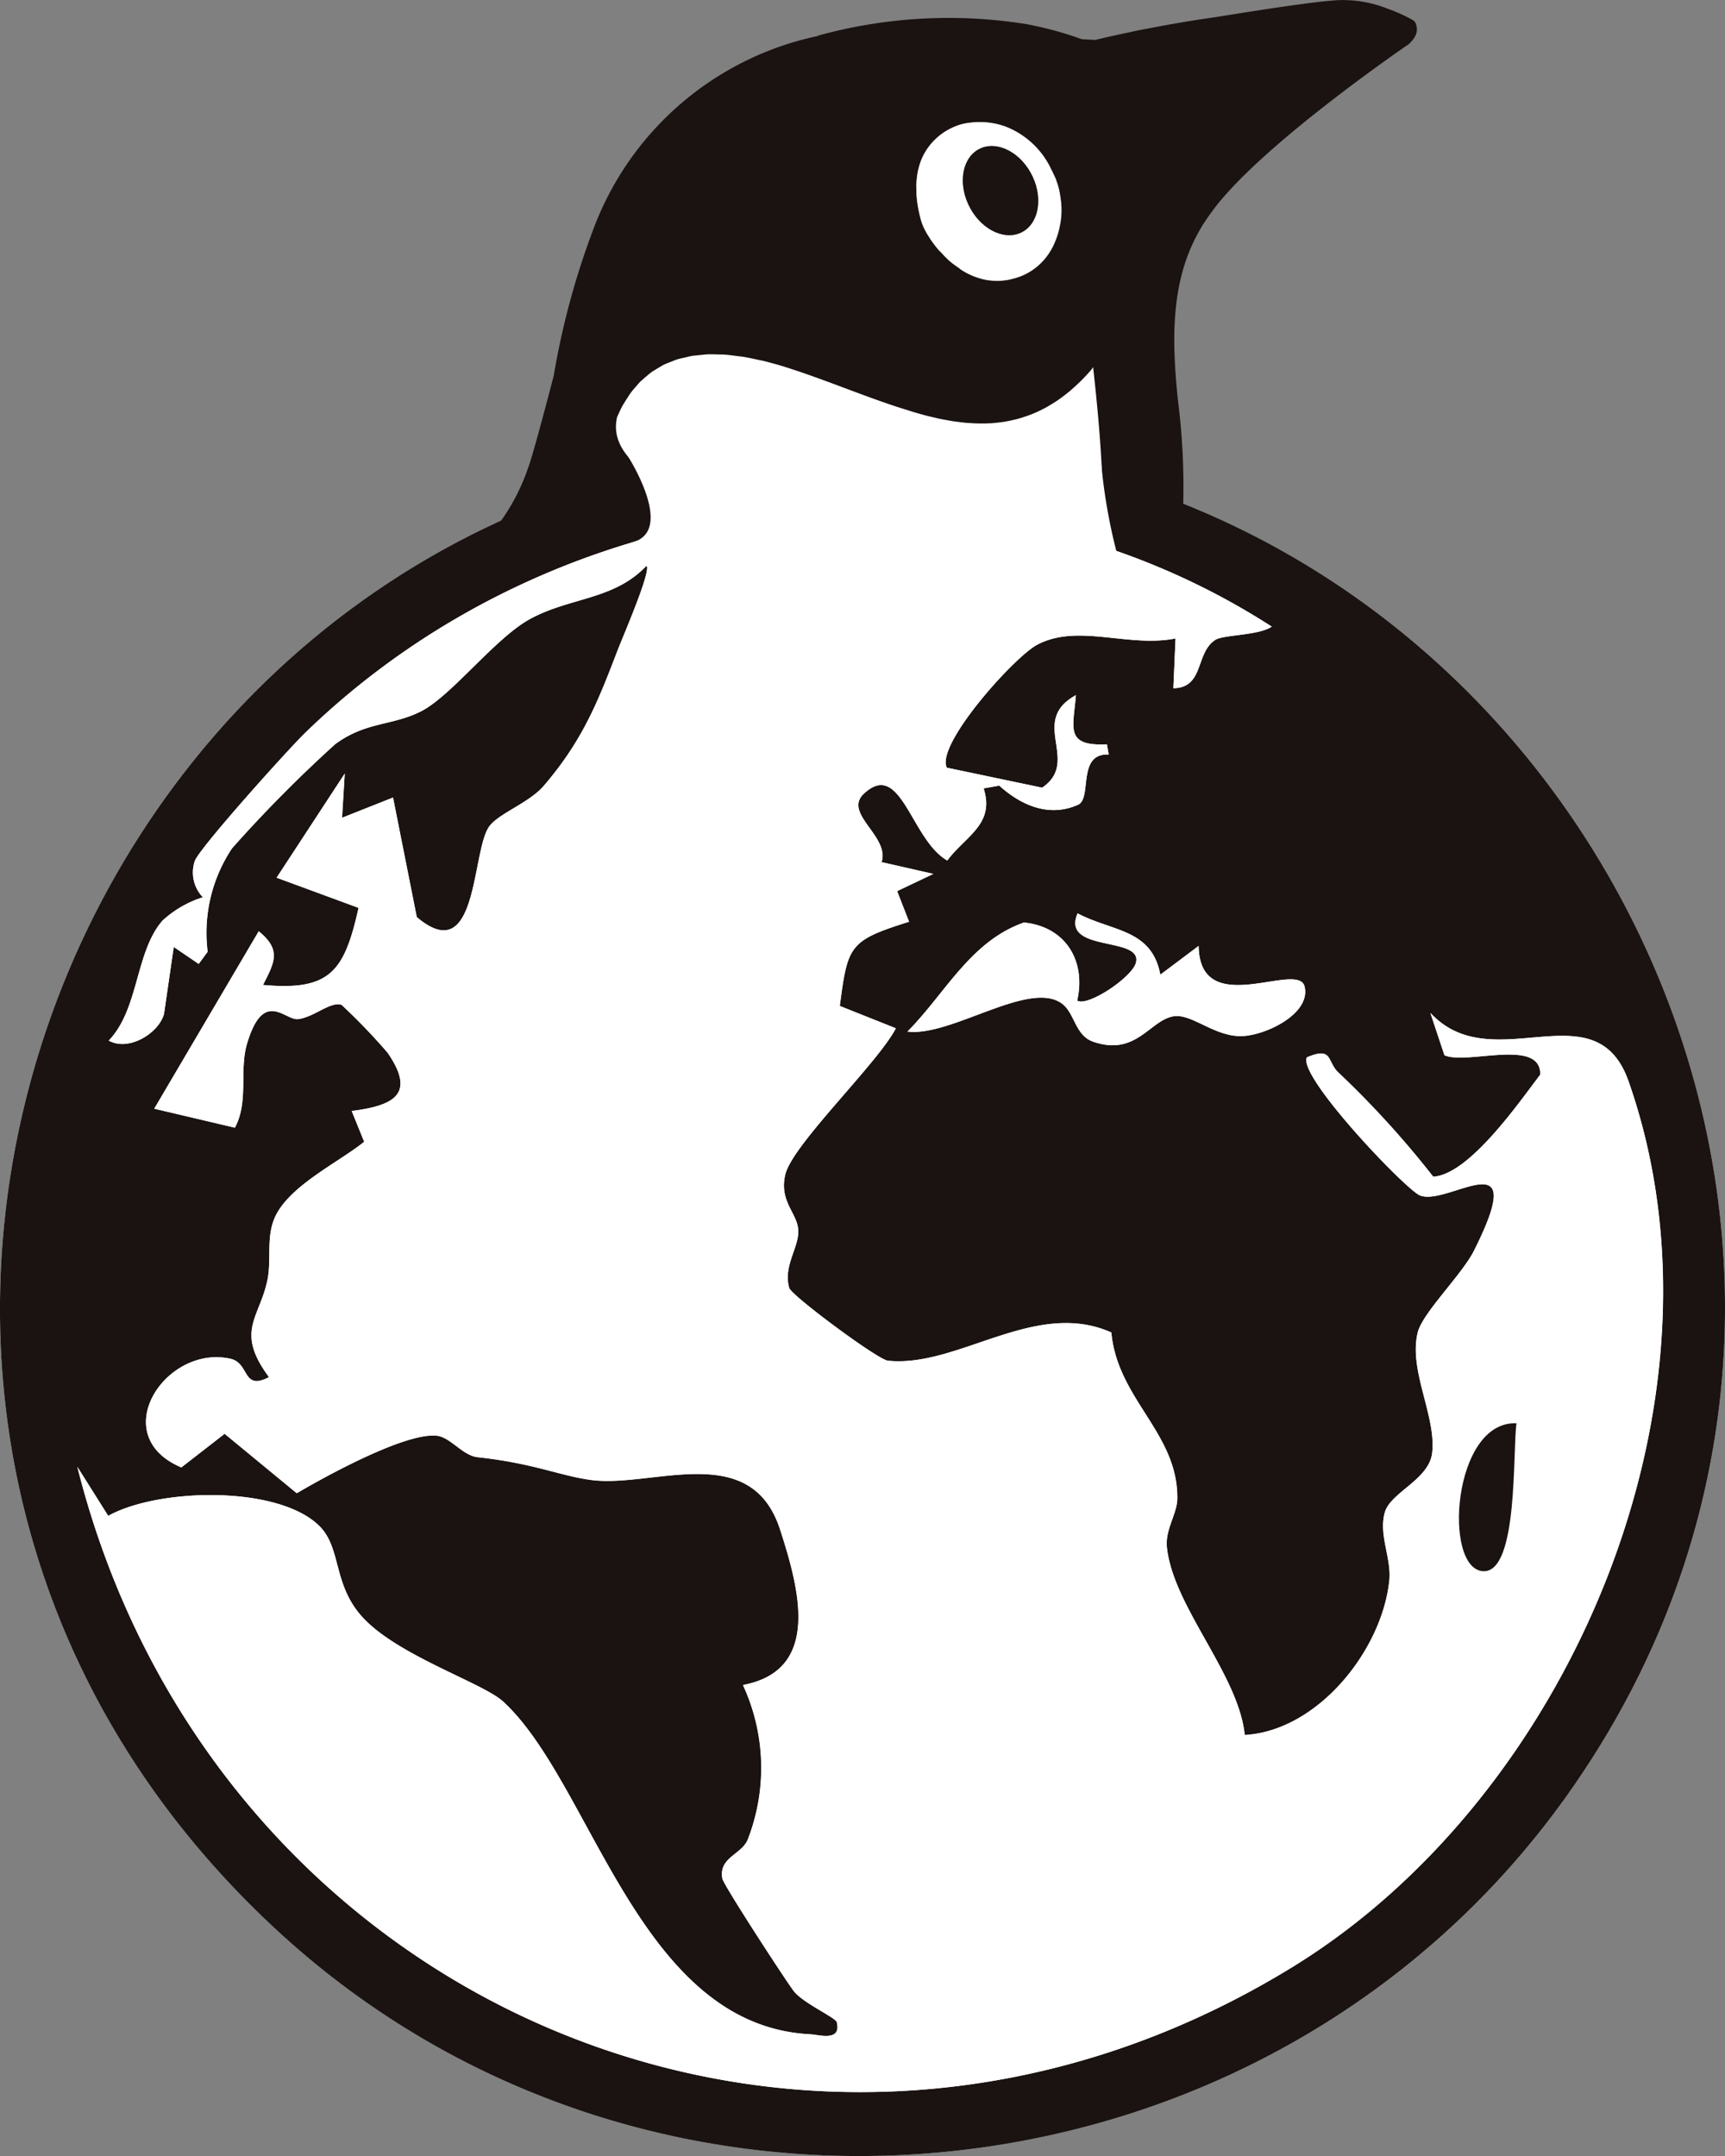 <svg id="グループ_25374" data-name="グループ 25374" xmlns="http://www.w3.org/2000/svg" xmlns:xlink="http://www.w3.org/1999/xlink" width="120" height="150" viewBox="0 0 120 150">
  <rect x="0" y="0" width="120" height="150" fill="#808080" stroke="none"/>
  <defs>
    <clipPath id="clip-path">
      <rect id="長方形_207" data-name="長方形 207" width="120" height="150" fill="none"/>
    </clipPath>
  </defs>
  <path id="パス_7581" data-name="パス 7581" d="M53.548,42.089l3.481-11.58,18.28-.591,15.954-.192,2.2,12.046-27.1-.626Z" transform="translate(-13.208 -7.6)" fill="#fff"/>
  <g id="グループ_227" data-name="グループ 227">
    <g id="グループ_226" data-name="グループ 226" clip-path="url(#clip-path)">
      <path id="パス_7582" data-name="パス 7582" d="M109.174,135.1C137.02,95.577,107.807,40.8,59.59,41.26c-54.224.523-80.156,66.807-40.213,103.546,26.406,24.29,69.142,19.605,89.8-9.709" transform="translate(0 -10.414)" fill="#fff"/>
      <path id="パス_7583" data-name="パス 7583" d="M109.174,135.1c-20.654,29.314-63.391,34-89.8,9.709C-20.566,108.067,5.366,41.783,59.591,41.26c48.216-.464,77.43,54.317,49.584,93.837M88.468,54.01c-20.944-13.5-49.44-9.878-67.224,7.376-1.235,1.2-7.243,7.885-7.686,8.908a2.492,2.492,0,0,0,.554,2.546,7.453,7.453,0,0,0-2.805,1.62C9.4,76.645,9.679,80.614,7.563,82.81c1.373.777,3.466-.493,3.845-1.851l.678-4.663,1.742,1.178.621-.847a10.594,10.594,0,0,1,1.692-7.189,92.959,92.959,0,0,1,7.189-7.258c2.146-1.582,3.98-1.257,6-2.3,2.086-1.075,5.121-5.069,7.52-6.389,2.795-1.539,5.872-1.325,8.124-3.718.379.279-1.657,4.965-2,5.869-1.342,3.5-2.4,6.248-5.143,9.441-1.033,1.2-3.166,1.931-3.806,2.845-1.233,1.758-.747,9.913-5.029,6.289l-1.652-8.317-3.545,1.405.185-3.072-4.736,7.24,5.7,2.1c-.988,4.412-1.961,5.794-6.646,5.365.787-1.566,1.312-2.424-.3-3.734L10.73,87.549l5.608,1.319c.983-1.817.287-3.985.849-5.854,1.154-3.847,2.635-1.586,3.551-1.7,1.115-.134,2.243-1.248,3.023-.993a42.342,42.342,0,0,1,3.208,3.332c1.939,2.828.547,3.667-2.5,4.054l.87,2.14c-1.81,1.465-5.351,3.119-6.264,5.38-.541,1.339-.19,2.815-.456,4.182-.523,2.682-2.294,3.591.1,6.815-1.886.977-1.321-.976-2.691-1.28-4.522-1-8.67,5.342-3.409,7.56l3.013-2.342,5.02,4.136c2.072-1.222,7.516-4.2,9.708-4.006.985.088,1.809,1.386,2.884,1.5,3.926.423,5.745,1.308,7.926,1.588,4.264.547,11.07-2.81,13.1,3.435,1.367,4.212,2.849,9.8-2.579,10.826a13.713,13.713,0,0,1,.359,10.68c-.374,1.109-2.075,1.281-1.792,2.788.086.454,4.36,7.017,4.958,7.815.626.835,2.917,1.847,3,2.171.336,1.376-1.233.878-1.847.847C44.413,151.335,41.221,134.506,35,128.794c-1.4-1.282-7.127-3.125-9.643-5.721-2.263-2.335-1.543-4.928-3.157-6.508-2.892-2.832-11.212-2.617-14.67-.688l-2.149-3.413c9.444,37.555,50.935,55.472,84.57,34.777,19.382-11.926,31.059-39.62,23.343-61.6-2.3-6.553-9.468-.095-13.783-4.758l.977,2.941c1.523.706,6.739-1.234,6.663,1.355-1.518,1.99-4.939,6.943-7.445,7.1a65.5,65.5,0,0,0-6.624-7.275c-.781-.771-.359-1.791-2.162-1.031-.671,1.3,6.892,9.224,7.868,9.61,1.969.777,7.752-4.1,3.75,3.851-.831,1.652-3.565,4.314-3.905,5.664-.666,2.636,1.3,5.826,1,8.4-.22,1.869-2.92,2.745-3.3,4.154-.426,1.582.478,3.164.319,4.717-.494,4.825-4.945,10.455-10.058,10.752-.425-4.211-4.979-8.932-5.414-13.048-.132-1.253.71-2.335.723-3.39.055-4.574-4.159-6.9-4.589-11.566-5.307-2.37-10.665,2.478-15.551,1.961-.708-.075-6.709-4.536-6.857-5.057-.434-1.533.677-2.791.629-4s-1.356-2.013-.9-3.9c.5-2.089,6.426-7.725,7.689-10.168l-3.9-1.554c.554-4.21.637-4.546,4.819-5.859l-.83-2.129,2.52-1.2-3.6-.818c.578-1.8-2.7-3.381-1.237-4.757,2.594-2.439,3.286,3.218,5.808,4.642,1.284-1.719,3.322-2.521,2.525-5.017l1.092-.191C71.025,66.446,72.995,67.306,75,66.4c.99-.448-.1-3.6,2.127-3.489L77,62.2c-2.956.144-2.331-1.147-2.158-3.42-3.316,1.823.369,4.593-2.348,6.436l-6.631-1.391c-.784-1.614,4.693-7.708,6.285-8.553,2.832-1.5,6.312.216,9.627-.438l-.15,3.463c2.159-.035,1.51-2.448,2.914-3.361.566-.369,3.034-.3,3.927-.925M74.937,80.035c.633-2.776-.813-5.153-3.707-5.439-3.737,1.318-5.464,4.93-8.1,7.588,3.028.381,8.441-3.6,10.731-1.962.918.659.912,2.217,2.179,2.661,2.989,1.047,3.944-1.481,5.59-1.762,1.3-.222,2.915,1.5,4.883,1.371,1.685-.111,4.678-1.594,4.245-3.436-.437-1.858-7.292,2.389-7.373-2.831l-2.664,2c-.6-3.2-3.358-2.992-5.755-4.266-1.177,2.759,4.533,1.556,4.061,3.426-.262,1.035-3.371,3.091-4.084,2.647" transform="translate(0 -10.414)" fill="#1a1311"/>
      <path id="パス_7584" data-name="パス 7584" d="M90.257,55.544c-.894.62-3.361.556-3.928.925-1.4.913-.754,3.326-2.913,3.361l.15-3.463c-3.316.654-6.795-1.064-9.627.438-1.592.844-7.07,6.938-6.285,8.553l6.631,1.391c2.717-1.843-.967-4.613,2.349-6.436-.173,2.273-.8,3.564,2.157,3.42l.125.71c-2.228-.114-1.137,3.042-2.127,3.49-2,.907-3.975.046-5.487-1.325L70.21,66.8c.8,2.5-1.241,3.3-2.526,5.017-2.523-1.425-3.214-7.081-5.808-4.642-1.463,1.376,1.814,2.954,1.237,4.757l3.6.818-2.52,1.2.831,2.13c-4.182,1.313-4.266,1.649-4.819,5.858l3.9,1.555c-1.264,2.442-7.187,8.078-7.689,10.168-.452,1.883.855,2.7.9,3.9s-1.063,2.471-.629,4c.148.522,6.15,4.983,6.857,5.058,4.886.517,10.244-4.331,15.551-1.961.43,4.663,4.643,6.991,4.588,11.566-.012,1.055-.855,2.137-.722,3.389.435,4.117,4.99,8.838,5.414,13.048,5.112-.3,9.564-5.926,10.058-10.751.159-1.553-.745-3.135-.319-4.717.38-1.409,3.08-2.285,3.3-4.154.3-2.574-1.666-5.763-1-8.4.341-1.349,3.074-4.012,3.905-5.664,4-7.952-1.781-3.074-3.75-3.852-.976-.385-8.539-8.311-7.868-9.609,1.8-.761,1.381.26,2.162,1.03a65.556,65.556,0,0,1,6.623,7.275c2.506-.155,5.927-5.107,7.445-7.1.077-2.589-5.14-.648-6.664-1.355l-.977-2.941c4.316,4.662,11.483-1.8,13.784,4.758,7.716,21.976-3.96,49.671-23.343,61.6C58.1,169.469,16.611,151.553,7.167,114l2.148,3.413c3.459-1.93,11.779-2.144,14.671.687,1.614,1.581.893,4.174,3.157,6.509,2.517,2.6,8.246,4.439,9.643,5.721,6.225,5.711,9.417,22.541,21.362,23.155.615.032,2.183.529,1.847-.847-.08-.323-2.37-1.336-3-2.171-.6-.8-4.873-7.361-4.958-7.815-.283-1.506,1.418-1.678,1.792-2.788a13.711,13.711,0,0,0-.36-10.679c5.429-1.027,3.947-6.615,2.58-10.827-2.027-6.245-8.833-2.888-13.1-3.434-2.182-.28-4-1.165-7.926-1.588-1.075-.116-1.9-1.413-2.884-1.5-2.193-.2-7.636,2.782-9.708,4.006l-5.02-4.136L14.4,114.043c-5.26-2.218-1.112-8.563,3.409-7.56,1.371.3.805,2.256,2.692,1.28-2.4-3.224-.624-4.133-.1-6.816.266-1.366-.085-2.842.456-4.181.912-2.261,4.454-3.915,6.264-5.38l-.87-2.141c3.049-.387,4.441-1.226,2.5-4.053A42.214,42.214,0,0,0,25.55,81.86c-.78-.256-1.908.859-3.022.993-.916.11-2.4-2.152-3.551,1.7-.561,1.87.134,4.037-.849,5.854L12.52,89.083l7.262-12.338c1.612,1.311,1.086,2.169.3,3.734,4.685.429,5.659-.952,6.647-5.365l-5.7-2.1,4.737-7.239-.186,3.072,3.546-1.406,1.652,8.318c4.281,3.623,3.8-4.532,5.028-6.29.641-.914,2.773-1.642,3.806-2.845,2.745-3.194,3.8-5.945,5.143-9.441.347-.9,2.383-5.591,2-5.869-2.252,2.393-5.33,2.178-8.124,3.717-2.4,1.321-5.434,5.315-7.52,6.389-2.018,1.039-3.853.715-6,2.3a92.708,92.708,0,0,0-7.19,7.258,10.6,10.6,0,0,0-1.692,7.189l-.621.847L13.875,77.83,13.2,82.493c-.378,1.358-2.472,2.628-3.845,1.851,2.116-2.2,1.835-6.165,3.743-8.35a7.447,7.447,0,0,1,2.805-1.62,2.49,2.49,0,0,1-.554-2.546c.443-1.023,6.451-7.71,7.686-8.908,17.783-17.254,46.281-20.875,67.224-7.376m17.026,55.428c-4.463-.2-5.143,10.2-2.293,10.289,2.432.075,2.02-8.412,2.293-10.289" transform="translate(-1.789 -11.948)" fill="#fff"/>
      <path id="パス_7585" data-name="パス 7585" d="M95.943,91.077c.713.444,3.822-1.613,4.084-2.647.473-1.87-5.237-.668-4.061-3.426,2.4,1.275,5.156,1.066,5.755,4.266l2.664-2c.081,5.22,6.936.973,7.373,2.831.434,1.842-2.559,3.325-4.245,3.436-1.968.129-3.583-1.593-4.883-1.371-1.646.281-2.6,2.809-5.59,1.762-1.267-.444-1.261-2-2.179-2.661-2.29-1.642-7.7,2.343-10.731,1.962,2.641-2.658,4.368-6.27,8.1-7.588,2.893.286,4.339,2.664,3.707,5.439" transform="translate(-21.006 -21.457)" fill="#fff"/>
      <path id="パス_7586" data-name="パス 7586" d="M139.266,132.459c-.273,1.876.139,10.364-2.293,10.289-2.85-.087-2.17-10.488,2.293-10.289" transform="translate(-33.772 -33.435)" fill="#1a1311"/>
      <path id="パス_7587" data-name="パス 7587" d="M94.672,15.32c-.016-.041-.038-.079-.056-.119-.052-.118-.106-.235-.164-.35h0l0,0h0l-.02-.037-.011-.019,0-.007-.007-.011c-.005-.011-.011-.022-.017-.032l-.039-.072a5.86,5.86,0,0,0-3.178-3.014,5.221,5.221,0,0,0-1.662-.321l-.078,0h-.016c-.031,0-.055,0-.084,0l-.126,0-.1,0-.11.007-.141.013-.068.008-.035.005-.078.011,0,0,.007,0a3.692,3.692,0,0,0-.649.12,3.6,3.6,0,0,0-.422.15c-.089.037-.177.075-.266.121a4.253,4.253,0,0,0-1.982,2,4.556,4.556,0,0,0-.314.94,5.408,5.408,0,0,0-.095.647c-.009.1-.02.2-.024.3-.006.135,0,.263.007.395s0,.268.007.395a8.887,8.887,0,0,0,.336,1.809,2.875,2.875,0,0,0,.152.4c.069.15.155.313.257.487.027.046.061.1.091.144.044.071.086.141.136.215a7.866,7.866,0,0,0,.577.758c.06.07.137.135.2.2a7.211,7.211,0,0,0,.531.541,6.917,6.917,0,0,0,.621.466c.087.061.162.133.253.189a4.952,4.952,0,0,0,1.543.645,4.371,4.371,0,0,0,1.785.008c.03-.006.056-.016.086-.023a4.968,4.968,0,0,0,.51-.141,4.128,4.128,0,0,0,1.461-.862,4.444,4.444,0,0,0,1.022-1.4c.009-.02.016-.04.025-.059.037-.084.073-.168.106-.253a5.55,5.55,0,0,0,.193-.57,6.067,6.067,0,0,0,.131-.6A5.28,5.28,0,0,0,95.039,17c-.043-.351-.083-.641-.139-.907h0a4.765,4.765,0,0,0-.191-.644c-.016-.042-.021-.084-.038-.126m-2.479,3.745c-1.232.541-2.849-.338-3.612-1.963s-.382-3.381.85-3.923,2.849.339,3.612,1.964.382,3.381-.85,3.922" transform="translate(-21.21 -2.862)" fill="#fff"/>
      <path id="パス_7588" data-name="パス 7588" d="M90.508,13.748c-1.232.541-1.612,2.3-.85,3.923s2.38,2.5,3.612,1.963,1.612-2.3.85-3.922-2.38-2.5-3.612-1.964" transform="translate(-22.287 -3.43)" fill="#1a1311"/>
      <line id="線_139" data-name="線 139" transform="translate(67.492 8.535)" fill="none" stroke="#1a1311" stroke-linecap="round" stroke-linejoin="round" stroke-width="0"/>
      <line id="線_140" data-name="線 140" transform="translate(67.492 8.535)" fill="none" stroke="#1a1311" stroke-linecap="round" stroke-linejoin="round" stroke-width="0"/>
      <path id="パス_7589" data-name="パス 7589" d="M110.05,1.61a.443.443,0,0,0-.152-.182s0,0,0-.007a11.246,11.246,0,0,0-1.746-.8l.005.005A8.4,8.4,0,0,0,104.679.01c-1.491.076-5.16.632-8.431,1.166-1.8.252-3.49.549-4.9.826-.711.124-1.086.219-1.086.219-1.127.234-1.991.434-2.493.555q-.472-.021-.936-.048a25.219,25.219,0,0,0-3.838-1.047,34.162,34.162,0,0,0-14.521.8l0,.022A21.366,21.366,0,0,0,52.835,15.988,54.139,54.139,0,0,0,50.085,26.2h-.007s-1.418,5.492-1.787,6.41a14.3,14.3,0,0,1-1.845,3.6C45.15,37.6,58.592,34,58.592,34s-4.86-1.805-4.086-4.99c.044-.1.087-.2.131-.292.08-.167.157-.335.242-.491.033-.06.071-.113.105-.17.065-.108.129-.216.2-.32.093-.144.183-.291.282-.425s.231-.284.35-.42.209-.247.32-.359c.032-.031.068-.058.1-.087.1-.09.2-.177.3-.262s.207-.176.315-.258c.015-.012.029-.025.045-.037.061-.043.127-.079.191-.119.086-.052.17-.107.257-.158.035-.022.072-.041.107-.063.1-.058.191-.119.292-.168.16-.079.332-.142.5-.208.036-.013.074-.027.109-.042.107-.043.213-.09.326-.126.171-.053.353-.089.533-.129l.023-.006.039-.008c.143-.034.281-.073.431-.1.089-.015.184-.021.277-.03.113-.01.225-.025.339-.035.167-.014.326-.038.5-.044.221-.008.458,0,.689.01.173,0,.338,0,.515.013.1.007.2.019.3.03l.391.049c.032,0,.064.007.095.013l.171.021c.113.012.224.022.342.042.046.007.093.019.14.027.26.047.527.105.795.164.109.024.215.046.323.067.044.01.086.016.13.028.071.017.145.038.216.056.411.105.83.222,1.264.359,1.809.57,3.58,1.262,5.362,1.921.594.219,1.189.434,1.788.641.3.1.606.206.909.3l.179.056.092.028c.212.067.423.133.635.2.115.034.229.064.344.1l.279.076c.094.025.187.052.28.076.125.032.25.059.374.088q.212.05.422.1c.035.007.07.017.105.024l.062.012c.109.022.218.041.326.061l.238.042c.09.016.18.034.27.048s.209.028.314.042l.083.01c.164.022.33.043.494.058.083.007.164.012.246.016l.155.01c.162.01.323.019.485.022.09,0,.179,0,.269,0h.134c.159,0,.319-.007.477-.016.068,0,.135-.011.2-.017s.134-.011.2-.019c.157-.015.314-.034.47-.058h0c.134-.02.268-.046.4-.073.094-.019.187-.041.28-.063.062-.014.122-.025.183-.041.134-.034.268-.072.4-.113.068-.02.137-.045.2-.067.085-.028.17-.055.254-.085.133-.049.264-.1.4-.156.152-.064.3-.134.455-.208l.071-.037c.107-.053.214-.106.32-.165s.217-.126.325-.192c.041-.025.083-.048.125-.074.129-.081.258-.161.386-.25.017-.011.033-.025.05-.037.132-.093.264-.192.4-.294.092-.07.182-.143.273-.216.035-.028.071-.055.105-.084.075-.063.149-.133.223-.2s.148-.132.222-.2c.123-.116.247-.229.37-.354.022-.021.042-.043.063-.064q.29-.3.578-.626l.15-.206c.274,2.463.6,5.843.641,8.324.023,1.356,0,2.59-.017,3.747A15.678,15.678,0,0,0,93.708,36.2c.05-.026.1-.048.151-.074.006-.176.01-.358.01-.55a47.666,47.666,0,0,0-.35-7.72c-.552-5.225-.4-9.52,2.42-13.207.023-.031.04-.061.064-.092,3.449-4.592,13.582-11.49,13.591-11.5.609-.586.625-1.024.456-1.45M85.265,13.23h0c.056.266.1.555.138.907a5.275,5.275,0,0,1-.058,1.418,5.914,5.914,0,0,1-.131.6,5.728,5.728,0,0,1-.192.57c-.033.084-.069.168-.107.252-.009.02-.016.04-.025.059a4.424,4.424,0,0,1-1.021,1.4,4.131,4.131,0,0,1-1.462.862,4.916,4.916,0,0,1-.51.141c-.029.007-.055.017-.085.024a4.181,4.181,0,0,1-1.029.084,4.243,4.243,0,0,1-.756-.093,4.947,4.947,0,0,1-1.544-.646c-.09-.056-.165-.129-.252-.189a6.67,6.67,0,0,1-.621-.466,7.523,7.523,0,0,1-.532-.541c-.064-.07-.14-.135-.2-.2a8.068,8.068,0,0,1-.578-.758c-.05-.073-.092-.144-.136-.215-.029-.047-.063-.1-.091-.144a5.486,5.486,0,0,1-.257-.487,2.782,2.782,0,0,1-.152-.4,8.9,8.9,0,0,1-.337-1.809c-.009-.127,0-.263-.007-.395s-.012-.259-.007-.395c0-.1.015-.2.025-.3a5.27,5.27,0,0,1,.095-.647,4.5,4.5,0,0,1,.314-.941,4.25,4.25,0,0,1,1.982-2c.089-.046.176-.084.265-.121a3.5,3.5,0,0,1,.422-.149,3.7,3.7,0,0,1,.649-.12l-.006,0,0,0h0l.078-.012.035,0,.067-.008c.041-.005.088-.009.142-.013.035,0,.067-.006.109-.007s.065,0,.1,0l.125,0h.1l.077,0a5.2,5.2,0,0,1,1.662.321,5.86,5.86,0,0,1,3.179,3.015l.039.071c.005.011.011.022.017.032l.007.012,0,.007.01.018c.007.013.014.024.021.037h-.008c.059.114.113.232.164.349.018.04.04.078.056.12s.022.084.038.126A4.746,4.746,0,0,1,85.265,13.23Z" transform="translate(-11.574 0)" fill="#1a1311"/>
      <path id="パス_7590" data-name="パス 7590" d="M130.637,4.094h0Z" transform="translate(-32.617 -1.033)" fill="#171c20"/>
      <path id="パス_7591" data-name="パス 7591" d="M58.166,41.9s3.239,5.039.437,5.945,5.162,3.087,5.162,3.087l22.673-.112,5.7-2.341a38.539,38.539,0,0,1-1.031-5.91c-.175-2.62-18.064-2.336-18.064-2.336l-8.873.575Z" transform="translate(-14.483 -10.154)" fill="#fff"/>
    </g>
  </g>
</svg>
